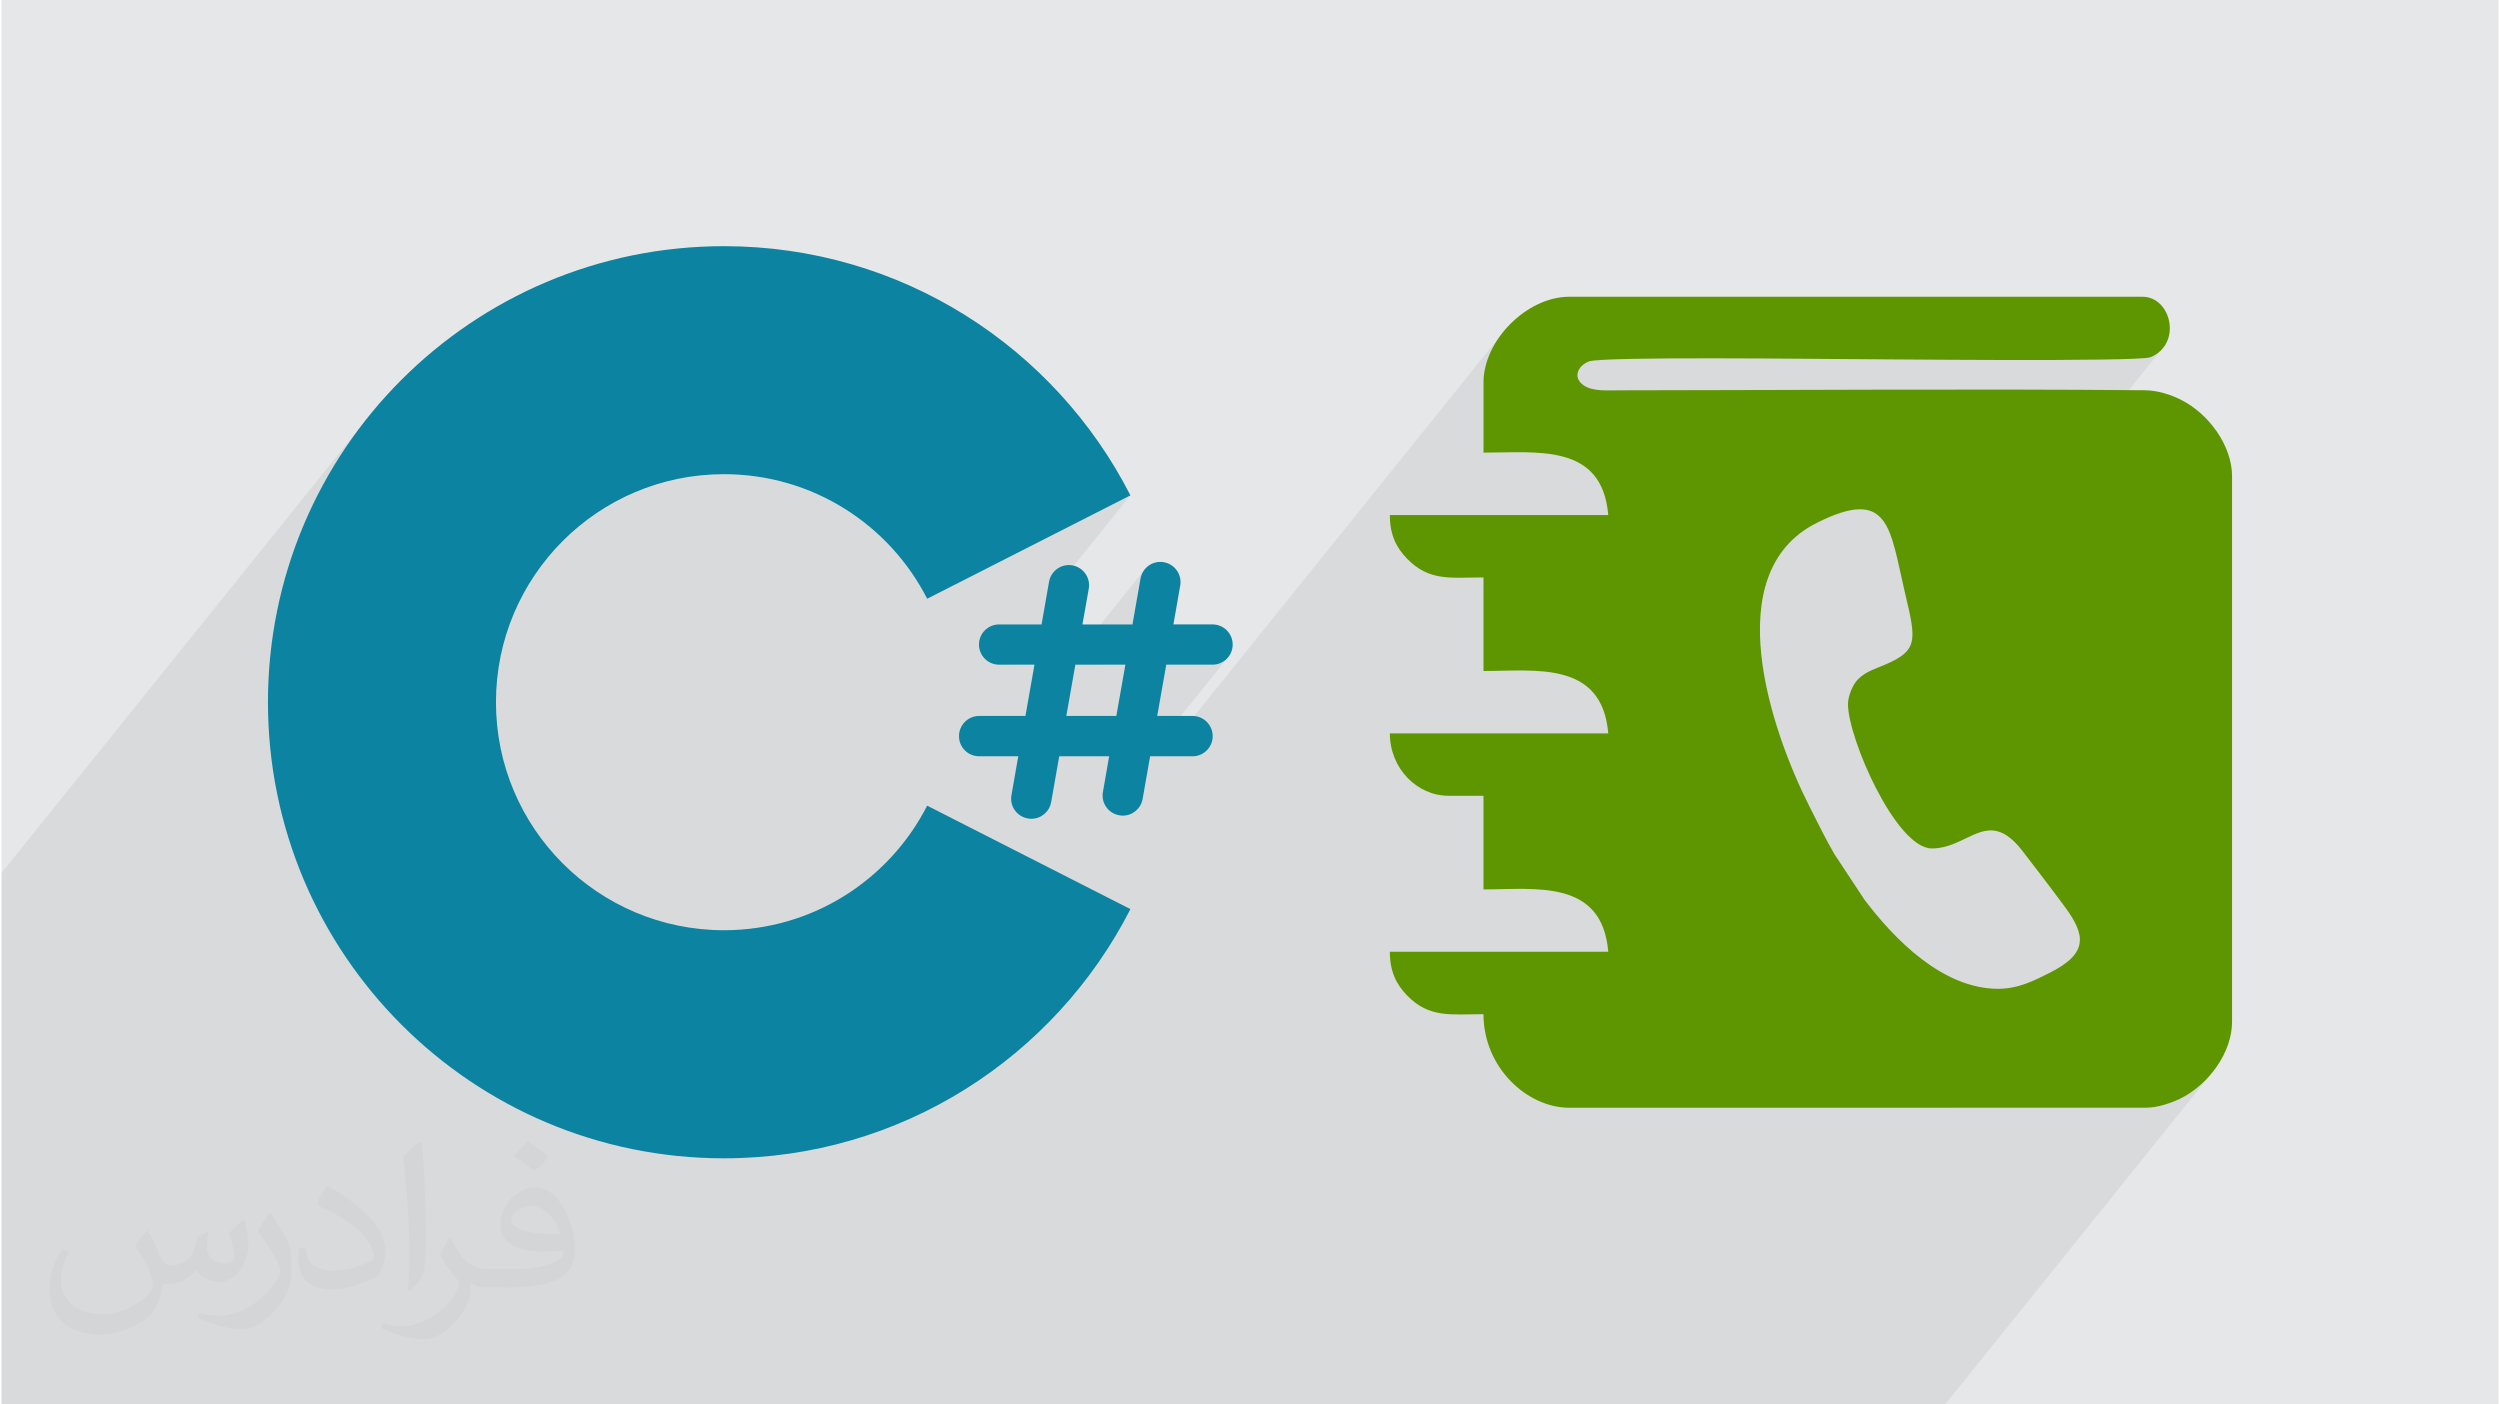 <?xml version="1.0" encoding="UTF-8"?>
<!DOCTYPE svg PUBLIC "-//W3C//DTD SVG 1.0//EN" "http://www.w3.org/TR/2001/REC-SVG-20010904/DTD/svg10.dtd">
<!-- Creator: CorelDRAW 2017 -->
<svg xmlns="http://www.w3.org/2000/svg" xml:space="preserve" width="356px" height="200px" version="1.0" shape-rendering="geometricPrecision" text-rendering="geometricPrecision" image-rendering="optimizeQuality" fill-rule="evenodd" clip-rule="evenodd"
viewBox="0 0 35600 20025"
 xmlns:xlink="http://www.w3.org/1999/xlink">
 <g id="Layer_x0020_1">
  <g id="_1436070054640">
   <path fill="#E6E7E8" d="M0 0l35600 0 0 20025 -35600 0 0 -20025z"/>
   <path fill="#373435" fill-opacity="0.078" d="M27710 20025l-27710 0 0 -7579 5089 -6324 -181 255 -169 264 -156 272 -144 280 -130 288 -117 296 -102 302 -88 308 -72 315 -57 320 -42 325 -25 331 -8 334 8 335 25 330 42 326 57 320 72 314 88 309 102 302 45 113 3554 -4417 210 -231 231 -210 250 -187 268 -163 285 -136 298 -110 312 -80 323 -49 332 -17 235 8 231 25 225 41 220 55 213 71 207 84 199 98 191 111 183 123 174 135 164 146 154 157 143 167 131 176 120 186 107 193 2898 -1474 -1207 1499 -60 341 -462 574 361 0 -129 731 -463 575 21 0 2160 -2684 -35 44 -26 50 -16 56 -115 654 -462 574 361 0 -129 731 0 0 -463 575 124 0 1051 -1306 660 0 58 -6 54 -17 48 -26 43 -35 35 -43 -1744 2168 13 14 603 -749 168 0 4813 -5981 -122 206 -79 220 -27 226 0 1000 145 -1 147 -3 118 -1 959 -1193 36 -41 46 -36 55 -26 71 -12 131 -10 182 -8 227 -6 261 -4 288 -3 307 -1 317 0 319 1 313 1 298 2 274 2 244 2 204 2 156 1 99 0 37 0 57 1 74 0 92 1 107 1 122 1 134 1 146 1 157 1 165 1 173 1 180 1 184 1 188 1 191 1 191 0 191 0 190 0 186 0 182 0 177 -1 169 -1 161 -2 152 -2 140 -2 128 -3 115 -3 100 -4 83 -4 66 -5 46 -6 27 -6 143 -91 -4377 5440 38 124 60 166 69 172 77 174 85 172 91 167 96 157 99 143 101 126 102 105 102 80 101 50 98 18 186 -24 168 -59 154 -72 148 -64 145 -36 149 15 159 86 173 178 302 393 38 49 37 49 36 48 37 49 37 50 37 49 38 51 38 52 104 148 74 137 42 127 5 119 -37 113 -82 108 -1715 2131 2784 0 63 -3 64 -9 66 -14 65 -17 63 -20 59 -22 55 -22 48 -22 149 -87 139 -107 126 -126 -3766 4680z"/>
   <g>
    <path fill="#0B83A1" fill-rule="nonzero" d="M13197 11487c-537,1054 -1632,1776 -2897,1776 -1795,0 -3251,-1455 -3251,-3251 0,-1795 1456,-3251 3251,-3251 1265,0 2360,722 2897,1776l2898 -1474c-1076,-2109 -3266,-3553 -5795,-3553 -3591,0 -6502,2911 -6502,6502 0,3591 2911,6503 6502,6503 2529,0 4719,-1445 5795,-3553l-2898 -1475z"/>
    <path fill="#0B83A1" fill-rule="nonzero" d="M17266 9477c158,0 287,-129 287,-287 0,-159 -129,-287 -287,-287l-558 0 97 -554c28,-156 -77,-305 -233,-333 -157,-28 -305,77 -333,233l-115 654 -713 0 90 -509c28,-156 -77,-305 -233,-333 -156,-28 -305,77 -333,233l-107 609 -605 0c-159,0 -287,128 -287,287 0,158 128,287 287,287l504 0 -129 731 -660 0c-159,0 -287,129 -287,288 0,158 128,287 287,287l558 0 -97 554c-28,156 76,305 233,332 17,3 34,5 50,5 137,0 258,-98 283,-238l115 -653 712 0 -89 509c-28,156 76,305 233,332 17,3 33,5 50,5 137,0 258,-98 283,-238l107 -608 605 0c158,0 287,-129 287,-287 0,-159 -129,-288 -287,-288l-504 0 129 -731 660 0zm-1372 731l0 0 -713 0 129 -731 713 0 -129 731z"/>
    <path fill="#5D9600" d="M26326 10040c0,487 684,2057 1196,2057 527,0 794,-593 1282,24l302 393c101,131 194,258 298,397 310,414 361,680 -214,965 -199,98 -427,222 -723,222 -799,0 -1486,-717 -1903,-1266l-431 -653c-130,-225 -244,-458 -363,-694 -536,-1061 -1313,-3317 111,-4030 1040,-521 1041,75 1257,995 170,720 202,838 -387,1069 -121,48 -213,92 -294,179 -63,69 -131,224 -131,342zm-5197 -4586l0 1000c766,0 1693,-139 1779,890l-3114 0c0,288 97,468 243,619 318,331 629,270 1092,270l0 1334c741,0 1692,-150 1779,890l-3114 0c0,500 390,889 834,889l501 0 0 1335c743,0 1692,-151 1779,889l-3114 0c0,289 97,468 243,620 318,330 629,270 1092,270 0,763 624,1334 1223,1334l8227 0c162,0 365,-71 483,-129 408,-200 740,-661 740,-1094l0 -7783c0,-433 -332,-894 -740,-1094 -135,-66 -321,-129 -509,-130 -2451,-21 -4994,-1 -7451,1 -205,0 -412,19 -542,-69 -168,-114 -81,-286 75,-343 202,-73 3325,-33 3691,-33 283,0 4142,43 4311,-26 457,-187 301,-863 -113,-863l-8172 0c-603,0 -1223,620 -1223,1223z"/>
   </g>
   <path fill="#373435" fill-opacity="0.031" d="M2082 17547c68,103 112,202 156,311 31,64 48,184 199,184 43,0 106,-14 162,-45 63,-33 112,-83 136,-159l61 -202 145 -73 10 11c-20,76 -24,148 -24,206 0,169 145,233 262,233 68,0 128,-33 128,-95 0,-80 -34,-216 -77,-338 67,-68 135,-136 213,-192l12 6c34,145 54,287 54,382 0,93 -42,196 -76,264 -70,132 -194,237 -344,237 -114,0 -240,-58 -328,-163l-5 0c-82,101 -208,194 -412,194l-63 0c-10,134 -39,229 -83,313 -121,238 -480,405 -817,405 -471,0 -706,-273 -706,-633 0,-223 72,-431 184,-578l92 37c-70,134 -116,262 -116,386 0,338 274,499 592,499 293,0 657,-188 723,-404 -24,-237 -114,-349 -250,-565 41,-73 95,-145 160,-221l12 0zm5421 -1275c99,62 197,137 291,221 -53,74 -119,142 -201,202 -95,-76 -189,-142 -287,-212 66,-74 131,-147 197,-211zm51 926c-160,0 -291,106 -291,184 0,167 320,219 703,216 -48,-195 -216,-400 -412,-400zm-359 896c209,0 391,-7 529,-42 155,-39 286,-117 286,-171 0,-14 0,-31 -5,-45 -87,8 -187,8 -274,8 -281,0 -497,-64 -582,-223 -22,-43 -37,-93 -37,-148 0,-153 66,-303 182,-407 97,-84 204,-138 313,-138 197,0 355,159 464,409 60,136 102,292 102,490 0,132 -37,244 -119,326 -153,149 -435,204 -866,204l-197 0 0 0 -51 0c-107,0 -184,-18 -245,-66l-10 0c3,25 5,50 5,73 0,97 -31,220 -97,319 -192,287 -400,411 -580,411 -182,0 -405,-70 -606,-161l36 -70c66,27 155,45 279,45 325,0 752,-313 806,-619 -12,-24 -34,-57 -66,-92 -95,-114 -155,-209 -211,-308 49,-95 92,-171 134,-239l16 -2c139,283 265,446 546,446l44 0 0 0 204 0zm-1408 299c24,-130 27,-277 27,-413l0 -202c0,-377 -49,-926 -88,-1283 68,-74 163,-161 238,-218l22 6c51,449 63,971 63,1452 0,125 -5,249 -17,340 -7,113 -73,200 -213,332l-32 -14zm-1449 -597c7,178 95,318 398,318 189,0 349,-49 526,-134 32,-14 49,-33 49,-49 0,-112 -85,-258 -228,-392 -138,-126 -323,-237 -495,-312 -58,-24 -78,-51 -78,-76 0,-52 68,-159 124,-235l19 -2c197,103 418,256 580,427 148,157 240,315 240,488 0,128 -38,250 -101,361 -216,110 -447,192 -675,192 -276,0 -466,-130 -466,-435 0,-33 0,-84 12,-151l95 0zm-501 -503l173 279c63,103 121,214 121,392l0 226c0,184 -116,380 -306,574 -148,132 -279,187 -400,187 -180,0 -386,-55 -624,-158l27 -70c75,20 163,37 269,37 342,-2 692,-252 852,-557 19,-35 27,-68 27,-91 0,-35 -20,-74 -34,-109 -88,-165 -185,-316 -291,-454 55,-89 111,-173 172,-258l14 2z"/>
  </g>
 </g>
</svg>
